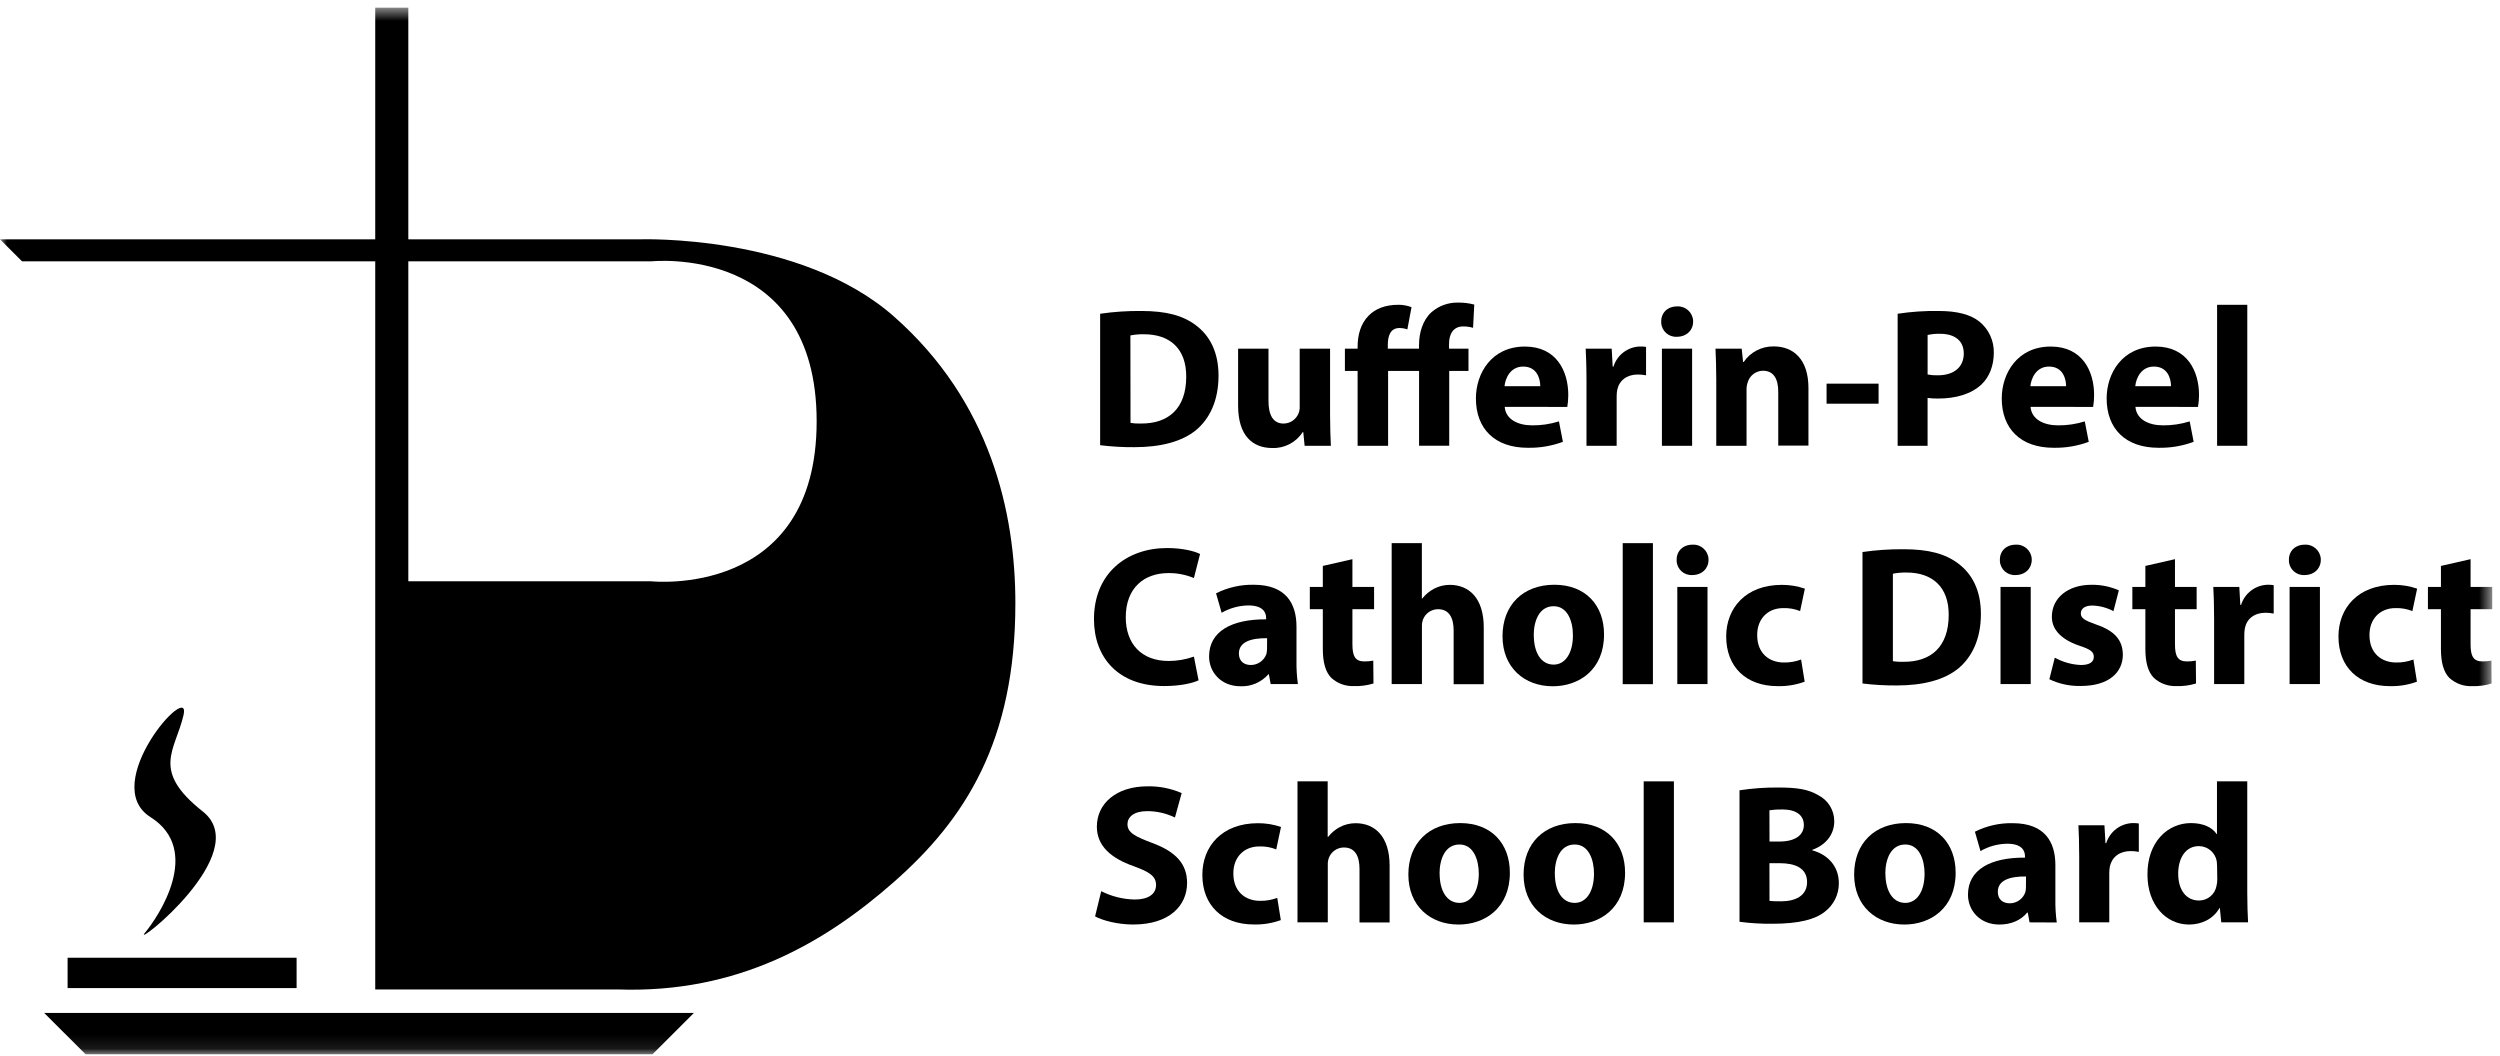 <svg width="180" height="76" viewBox="0 0 180 76" fill="none" xmlns="http://www.w3.org/2000/svg">
<mask id="mask0_2025_914" style="mask-type:luminance" maskUnits="userSpaceOnUse" x="0" y="0" width="180" height="76">
<path d="M0 0.551H179.44V75.907H0V0.551Z" fill="white"/>
</mask>
<g mask="url(#mask0_2025_914)">
<path d="M10.43 67.169C9.436 68.362 18.376 61.412 14.606 58.432C10.837 55.453 12.619 54.064 13.215 51.483C13.81 48.902 7.056 56.447 10.831 58.829C14.606 61.212 11.423 65.979 10.43 67.169Z" fill="black"/>
<path d="M21.355 68.957H4.867V71.142H21.355V68.957Z" fill="black"/>
<path d="M3.178 72.929L6.159 75.906H46.983L49.964 72.929H3.178Z" fill="black"/>
<path d="M64.366 22.79C57.612 16.833 46.09 17.231 46.09 17.231H29.399V0.551H27.017V17.231H0L1.59 18.818H27.017V71.241H44.5C53.142 71.538 59.4 67.872 64.366 63.497C69.488 58.992 73.107 53.37 73.107 43.44C73.107 36.888 71.321 28.924 64.366 22.79ZM46.884 41.853H29.399V18.818H46.882C46.882 18.818 58.799 17.529 58.799 30.335C58.799 43.141 46.884 41.853 46.884 41.853Z" fill="black"/>
<path d="M79.21 22.59C80.186 22.448 81.17 22.382 82.156 22.39C83.987 22.39 85.174 22.719 86.103 23.419C87.105 24.168 87.734 25.349 87.734 27.05C87.734 28.894 87.062 30.166 86.133 30.952C85.116 31.797 83.571 32.197 81.683 32.197C80.856 32.203 80.03 32.156 79.21 32.055V22.59ZM81.397 30.451C81.644 30.488 81.895 30.503 82.146 30.494C84.12 30.509 85.408 29.421 85.408 27.125C85.421 25.124 84.249 24.067 82.375 24.067C82.043 24.059 81.714 24.087 81.388 24.151L81.397 30.451Z" fill="black"/>
<path d="M95.765 29.852C95.765 30.767 95.795 31.51 95.823 32.098H93.934L93.835 31.112H93.792C93.316 31.855 92.485 32.289 91.603 32.257C90.187 32.257 89.144 31.37 89.144 29.212V25.105H91.331V28.866C91.331 29.882 91.66 30.496 92.419 30.496C92.904 30.492 93.335 30.191 93.505 29.738C93.562 29.586 93.586 29.427 93.578 29.266V25.105H95.765V29.852Z" fill="black"/>
<path d="M102.173 32.096V26.707H99.943V32.096H97.748V26.707H96.833V25.105H97.748V24.963C97.748 24.134 97.962 23.305 98.55 22.717C99.022 22.245 99.707 21.944 100.694 21.944C101.014 21.944 101.33 22.004 101.63 22.116L101.329 23.717C101.149 23.653 100.958 23.619 100.767 23.617C100.123 23.617 99.922 24.145 99.922 24.847V25.104H102.17V24.832C102.17 23.988 102.428 23.06 103.057 22.487C103.589 22.019 104.278 21.768 104.988 21.787C105.379 21.781 105.769 21.83 106.147 21.929L106.061 23.602C105.829 23.535 105.587 23.501 105.346 23.503C104.63 23.503 104.331 24.065 104.331 24.746V25.104H105.731V26.706H104.344V32.094H102.173V32.096Z" fill="black"/>
<path d="M108.338 29.294C108.411 30.197 109.296 30.625 110.312 30.625C110.967 30.633 111.619 30.535 112.244 30.339L112.529 31.812C111.72 32.111 110.86 32.257 109.997 32.24C107.623 32.24 106.265 30.869 106.265 28.684C106.265 26.912 107.366 24.952 109.797 24.952C112.057 24.952 112.916 26.712 112.916 28.441C112.916 28.727 112.892 29.016 112.845 29.298L108.338 29.294ZM110.9 27.808C110.9 27.279 110.669 26.393 109.669 26.393C108.753 26.393 108.381 27.223 108.325 27.808H110.9Z" fill="black"/>
<path d="M114.227 27.408C114.227 26.378 114.197 25.706 114.169 25.106H116.042L116.113 26.393H116.171C116.431 25.56 117.186 24.982 118.058 24.948C118.212 24.943 118.364 24.952 118.516 24.976V27.022C118.322 26.985 118.126 26.966 117.93 26.964C117.128 26.964 116.585 27.393 116.442 28.065C116.413 28.226 116.397 28.389 116.399 28.551V32.096H114.227V27.408Z" fill="black"/>
<path d="M121.905 23.161C121.905 23.762 121.446 24.248 120.731 24.248C120.145 24.282 119.642 23.833 119.609 23.247C119.609 23.219 119.607 23.189 119.609 23.161C119.594 22.532 120.053 22.06 120.753 22.06C121.354 22.027 121.871 22.487 121.905 23.088C121.905 23.112 121.907 23.137 121.905 23.161ZM119.658 32.096V25.105H121.832V32.096H119.658Z" fill="black"/>
<path d="M123.571 27.337C123.571 26.464 123.543 25.721 123.515 25.105H125.402L125.502 26.064H125.545C126.03 25.349 126.842 24.928 127.706 24.941C129.136 24.941 130.208 25.877 130.208 27.935V32.081H128.034V28.207C128.034 27.306 127.719 26.693 126.933 26.693C126.425 26.698 125.981 27.035 125.837 27.522C125.775 27.696 125.747 27.879 125.751 28.065V32.096H123.571V27.337Z" fill="black"/>
<path d="M135.258 27.623V29.066H131.513V27.623H135.258Z" fill="black"/>
<path d="M136.63 22.59C137.606 22.442 138.591 22.375 139.578 22.39C140.923 22.39 141.879 22.646 142.524 23.161C143.192 23.707 143.57 24.529 143.554 25.392C143.554 26.328 143.239 27.136 142.668 27.679C141.919 28.379 140.822 28.695 139.535 28.695C139.284 28.697 139.035 28.684 138.786 28.652V32.096H136.63V22.59ZM138.79 26.964C139.029 27.011 139.275 27.029 139.52 27.022C140.679 27.022 141.392 26.436 141.392 25.45C141.392 24.562 140.777 24.033 139.69 24.033C139.387 24.025 139.084 24.053 138.788 24.119V26.964H138.79Z" fill="black"/>
<path d="M146.2 29.294C146.271 30.197 147.158 30.625 148.173 30.625C148.829 30.633 149.48 30.535 150.104 30.339L150.39 31.812C149.581 32.111 148.722 32.257 147.859 32.24C145.484 32.24 144.126 30.869 144.126 28.684C144.126 26.912 145.227 24.952 147.658 24.952C149.918 24.952 150.776 26.712 150.776 28.441C150.776 28.727 150.754 29.016 150.705 29.298L146.2 29.294ZM148.759 27.808C148.759 27.279 148.531 26.393 147.529 26.393C146.615 26.393 146.243 27.223 146.186 27.808H148.759Z" fill="black"/>
<path d="M153.751 29.294C153.822 30.197 154.71 30.625 155.725 30.625C156.381 30.633 157.032 30.535 157.658 30.339L157.943 31.812C157.134 32.111 156.274 32.257 155.41 32.24C153.036 32.24 151.678 30.869 151.678 28.684C151.678 26.912 152.78 24.952 155.21 24.952C157.47 24.952 158.33 26.712 158.33 28.441C158.33 28.729 158.306 29.016 158.257 29.298L153.751 29.294ZM156.313 27.808C156.313 27.279 156.083 26.393 155.083 26.393C154.167 26.393 153.794 27.223 153.739 27.808H156.313Z" fill="black"/>
<path d="M159.631 21.946H161.805V32.096H159.631V21.946Z" fill="black"/>
<path d="M86.297 48.982C85.897 49.181 84.987 49.396 83.822 49.396C80.489 49.396 78.766 47.322 78.766 44.578C78.766 41.29 81.111 39.459 84.03 39.459C85.153 39.459 86.019 39.688 86.404 39.888L85.961 41.619C85.38 41.378 84.758 41.256 84.129 41.262C82.399 41.262 81.055 42.304 81.055 44.444C81.055 46.373 82.198 47.59 84.144 47.59C84.764 47.59 85.376 47.481 85.961 47.275L86.297 48.982Z" fill="black"/>
<path d="M91.488 49.254L91.361 48.552H91.318C90.814 49.127 90.078 49.443 89.314 49.411C87.899 49.411 87.054 48.382 87.054 47.266C87.054 45.451 88.685 44.578 91.161 44.592V44.492C91.161 44.118 90.96 43.592 89.887 43.592C89.21 43.6 88.545 43.781 87.957 44.12L87.556 42.72C88.397 42.295 89.331 42.084 90.273 42.102C92.605 42.102 93.347 43.476 93.347 45.119V47.553C93.337 48.122 93.37 48.691 93.449 49.254H91.488ZM91.232 45.95C90.088 45.937 89.2 46.209 89.2 47.051C89.2 47.612 89.575 47.88 90.059 47.88C90.567 47.88 91.018 47.56 91.183 47.081C91.213 46.957 91.226 46.832 91.226 46.707L91.232 45.95Z" fill="black"/>
<path d="M97.374 40.26V42.261H98.934V43.863H97.374V46.394C97.374 47.238 97.574 47.623 98.233 47.623C98.449 47.623 98.664 47.605 98.876 47.565L98.891 49.211C98.432 49.351 97.955 49.415 97.475 49.398C96.874 49.422 96.286 49.207 95.844 48.797C95.444 48.383 95.243 47.711 95.243 46.725V43.863H94.307V42.261H95.243V40.747L97.374 40.26Z" fill="black"/>
<path d="M100.2 39.107H102.374V43.096H102.402C102.634 42.8 102.926 42.557 103.261 42.383C103.608 42.203 103.993 42.11 104.385 42.11C105.772 42.11 106.83 43.068 106.83 45.17V49.26H104.662V45.408C104.662 44.492 104.347 43.863 103.538 43.863C103.053 43.863 102.617 44.165 102.451 44.621C102.398 44.777 102.374 44.941 102.379 45.106V49.254H100.2V39.107Z" fill="black"/>
<path d="M115.491 45.679C115.491 48.238 113.675 49.411 111.801 49.411C109.755 49.411 108.181 48.067 108.181 45.808C108.181 43.549 109.669 42.102 111.915 42.102C114.16 42.102 115.491 43.577 115.491 45.679ZM110.435 45.75C110.435 46.952 110.935 47.852 111.864 47.852C112.708 47.852 113.251 47.008 113.251 45.75C113.251 44.708 112.852 43.648 111.864 43.648C110.813 43.648 110.428 44.723 110.428 45.75H110.435Z" fill="black"/>
<path d="M116.835 39.107H119.01V49.26H116.835V39.107Z" fill="black"/>
<path d="M123.013 40.319C123.013 40.917 122.556 41.404 121.841 41.404C121.255 41.438 120.753 40.989 120.719 40.403C120.719 40.375 120.717 40.347 120.719 40.319C120.706 39.688 121.163 39.216 121.865 39.216C122.467 39.182 122.98 39.643 123.013 40.244C123.013 40.268 123.015 40.294 123.013 40.319ZM120.766 49.254V42.261H122.94V49.254H120.766Z" fill="black"/>
<path d="M129.936 49.082C129.312 49.31 128.653 49.419 127.99 49.402C125.732 49.402 124.286 48.03 124.286 45.827C124.286 43.783 125.689 42.11 128.292 42.11C128.856 42.108 129.417 42.2 129.951 42.383L129.608 43.998C129.223 43.843 128.807 43.77 128.391 43.783C127.247 43.783 126.503 44.597 126.519 45.743C126.519 47.029 127.376 47.7 128.434 47.7C128.859 47.708 129.283 47.635 129.679 47.485L129.936 49.082Z" fill="black"/>
<path d="M134.099 39.746C135.074 39.603 136.059 39.538 137.047 39.545C138.876 39.545 140.063 39.875 140.994 40.575C141.994 41.324 142.625 42.505 142.625 44.206C142.625 46.051 141.953 47.322 141.022 48.11C140.007 48.953 138.462 49.353 136.573 49.353C135.745 49.359 134.919 49.312 134.099 49.211V39.746ZM136.288 47.607C136.539 47.646 136.794 47.659 137.047 47.65C139.02 47.665 140.306 46.577 140.306 44.281C140.321 42.28 139.147 41.222 137.275 41.222C136.943 41.215 136.612 41.243 136.288 41.309V47.607Z" fill="black"/>
<path d="M146.285 40.319C146.285 40.917 145.829 41.404 145.113 41.404C144.527 41.438 144.026 40.989 143.992 40.403C143.992 40.375 143.99 40.347 143.992 40.319C143.978 39.688 144.435 39.216 145.136 39.216C145.736 39.182 146.252 39.641 146.285 40.242C146.285 40.268 146.287 40.292 146.285 40.319ZM144.038 49.254V42.261H146.212V49.254H144.038Z" fill="black"/>
<path d="M147.945 47.352C148.519 47.67 149.16 47.852 149.817 47.88C150.474 47.88 150.754 47.652 150.754 47.294C150.754 46.937 150.54 46.766 149.723 46.493C148.28 46.008 147.722 45.222 147.735 44.393C147.735 43.083 148.859 42.104 150.581 42.104C151.261 42.095 151.935 42.231 152.557 42.505L152.169 44.002C151.701 43.753 151.18 43.614 150.648 43.599C150.119 43.599 149.819 43.815 149.819 44.172C149.819 44.502 150.091 44.672 150.942 44.973C152.272 45.43 152.83 46.096 152.845 47.131C152.845 48.432 151.815 49.39 149.813 49.39C149.032 49.409 148.257 49.243 147.553 48.904L147.945 47.352Z" fill="black"/>
<path d="M156.598 40.26V42.261H158.158V43.863H156.598V46.394C156.598 47.238 156.798 47.623 157.457 47.623C157.673 47.623 157.888 47.605 158.099 47.565L158.114 49.211C157.656 49.351 157.178 49.415 156.699 49.398C156.096 49.422 155.51 49.207 155.068 48.797C154.667 48.383 154.467 47.711 154.467 46.725V43.863H153.53V42.261H154.467V40.747L156.598 40.26Z" fill="black"/>
<path d="M159.416 44.563C159.416 43.534 159.388 42.862 159.358 42.261H161.231L161.302 43.549H161.36C161.618 42.714 162.377 42.136 163.249 42.102C163.403 42.096 163.555 42.106 163.706 42.132V44.176C163.513 44.139 163.316 44.12 163.12 44.118C162.32 44.118 161.775 44.548 161.633 45.22C161.604 45.38 161.59 45.542 161.59 45.705V49.252H159.416V44.563Z" fill="black"/>
<path d="M167.097 40.319C167.097 40.917 166.638 41.404 165.924 41.404C165.337 41.438 164.835 40.989 164.802 40.403C164.802 40.375 164.8 40.347 164.802 40.319C164.787 39.688 165.245 39.216 165.946 39.216C166.547 39.182 167.064 39.643 167.097 40.244C167.097 40.268 167.099 40.294 167.097 40.319ZM164.851 49.254V42.261H167.034V49.254H164.851Z" fill="black"/>
<path d="M174.02 49.081C173.397 49.31 172.738 49.418 172.075 49.402C169.814 49.402 168.369 48.03 168.369 45.827C168.369 43.783 169.771 42.109 172.374 42.109C172.938 42.106 173.499 42.199 174.034 42.383L173.691 43.998C173.305 43.843 172.891 43.77 172.475 43.783C171.331 43.783 170.586 44.597 170.603 45.742C170.603 47.028 171.461 47.7 172.52 47.7C172.945 47.708 173.367 47.635 173.764 47.485L174.02 49.081Z" fill="black"/>
<path d="M177.882 40.26V42.261H179.44V43.863H177.882V46.394C177.882 47.238 178.082 47.623 178.739 47.623C178.955 47.623 179.172 47.605 179.383 47.565L179.393 49.214C178.934 49.357 178.456 49.418 177.977 49.402C177.376 49.426 176.788 49.211 176.346 48.801C175.947 48.387 175.747 47.715 175.747 46.729V43.863H174.811V42.261H175.747V40.747L177.882 40.26Z" fill="black"/>
<path d="M79.288 64.166C80.04 64.546 80.865 64.749 81.706 64.765C82.706 64.765 83.236 64.351 83.236 63.722C83.236 63.093 82.779 62.786 81.62 62.363C80.017 61.802 78.974 60.92 78.974 59.518C78.974 57.875 80.347 56.615 82.622 56.615C83.466 56.6 84.305 56.765 85.081 57.102L84.596 58.861C83.968 58.556 83.279 58.399 82.58 58.403C81.635 58.403 81.178 58.831 81.178 59.339C81.178 59.952 81.721 60.224 82.967 60.696C84.669 61.324 85.47 62.212 85.47 63.57C85.47 65.186 84.225 66.565 81.579 66.565C80.478 66.565 79.39 66.279 78.846 65.979L79.288 64.166Z" fill="black"/>
<path d="M92.219 66.247C91.595 66.473 90.936 66.58 90.273 66.562C88.013 66.562 86.569 65.189 86.569 62.988C86.569 60.943 87.97 59.271 90.573 59.271C91.136 59.267 91.698 59.359 92.232 59.542L91.889 61.158C91.503 61.002 91.09 60.929 90.674 60.943C89.53 60.943 88.786 61.759 88.802 62.902C88.802 64.188 89.659 64.86 90.719 64.86C91.144 64.868 91.565 64.794 91.962 64.647L92.219 66.247Z" fill="black"/>
<path d="M93.419 56.258H95.593V60.257H95.623C95.854 59.96 96.146 59.716 96.481 59.542C96.827 59.363 97.213 59.269 97.604 59.271C98.992 59.271 100.052 60.227 100.052 62.329V66.419H97.884V62.563C97.884 61.648 97.569 61.019 96.76 61.019C96.275 61.019 95.84 61.322 95.674 61.777C95.619 61.934 95.595 62.099 95.601 62.264V66.41H93.419V56.258Z" fill="black"/>
<path d="M108.71 62.835C108.71 65.393 106.894 66.567 105.019 66.567C102.975 66.567 101.402 65.223 101.402 62.964C101.402 60.705 102.889 59.262 105.134 59.262C107.379 59.262 108.71 60.733 108.71 62.835ZM103.654 62.906C103.654 64.108 104.155 65.008 105.085 65.008C105.928 65.008 106.473 64.166 106.473 62.906C106.473 61.864 106.072 60.804 105.085 60.804C104.033 60.804 103.647 61.877 103.647 62.906H103.654Z" fill="black"/>
<path d="M117.006 62.835C117.006 65.393 115.19 66.567 113.315 66.567C111.27 66.567 109.698 65.223 109.698 62.964C109.698 60.705 111.184 59.262 113.429 59.262C115.675 59.262 117.006 60.733 117.006 62.835ZM111.95 62.906C111.95 64.108 112.45 65.008 113.381 65.008C114.225 65.008 114.768 64.166 114.768 62.906C114.768 61.864 114.367 60.804 113.381 60.804C112.328 60.804 111.943 61.877 111.943 62.906H111.95Z" fill="black"/>
<path d="M118.346 56.258H120.521V66.41H118.346V56.258Z" fill="black"/>
<path d="M125.245 56.901C126.174 56.759 127.114 56.692 128.054 56.701C129.385 56.701 130.2 56.83 130.9 57.246C131.618 57.602 132.071 58.333 132.067 59.135C132.067 59.992 131.567 60.793 130.479 61.193V61.221C131.58 61.521 132.397 62.344 132.397 63.595C132.401 64.396 132.03 65.15 131.395 65.639C130.695 66.2 129.522 66.511 127.605 66.511C126.816 66.519 126.028 66.472 125.245 66.368V56.901ZM127.404 60.591H128.12C129.264 60.591 129.878 60.119 129.878 59.404C129.878 58.689 129.316 58.281 128.335 58.281C128.022 58.275 127.71 58.294 127.399 58.339L127.404 60.591ZM127.404 64.866C127.685 64.892 127.968 64.901 128.249 64.894C129.235 64.894 130.109 64.519 130.109 63.507C130.109 62.494 129.235 62.15 128.148 62.15H127.399L127.404 64.866Z" fill="black"/>
<path d="M140.806 62.835C140.806 65.393 138.99 66.567 137.118 66.567C135.07 66.567 133.498 65.223 133.498 62.964C133.498 60.705 134.985 59.262 137.232 59.262C139.479 59.262 140.806 60.733 140.806 62.835ZM135.751 62.906C135.751 64.108 136.252 65.008 137.181 65.008C138.025 65.008 138.569 64.166 138.569 62.906C138.569 61.864 138.168 60.804 137.181 60.804C136.136 60.804 135.743 61.877 135.743 62.906H135.751Z" fill="black"/>
<path d="M146.128 66.41L145.999 65.708H145.956C145.499 66.269 144.784 66.567 143.954 66.567C142.537 66.567 141.694 65.537 141.694 64.422C141.694 62.606 143.323 61.734 145.799 61.749V61.648C145.799 61.274 145.598 60.748 144.525 60.748C143.847 60.755 143.181 60.937 142.594 61.278L142.194 59.883C143.036 59.46 143.969 59.249 144.911 59.269C147.242 59.269 147.987 60.641 147.987 62.285V64.718C147.977 65.287 148.01 65.856 148.087 66.419L146.128 66.41ZM145.874 63.106C144.73 63.093 143.842 63.364 143.842 64.207C143.842 64.769 144.216 65.038 144.701 65.038C145.209 65.038 145.66 64.716 145.825 64.237C145.855 64.115 145.87 63.988 145.868 63.862L145.874 63.106Z" fill="black"/>
<path d="M149.703 61.719C149.703 60.69 149.675 60.018 149.647 59.419H151.52L151.593 60.705H151.649C151.909 59.874 152.666 59.295 153.536 59.262C153.69 59.256 153.843 59.266 153.995 59.29V61.334C153.802 61.296 153.605 61.278 153.409 61.278C152.607 61.278 152.064 61.706 151.911 62.378C151.881 62.537 151.868 62.7 151.868 62.863V66.41H149.703V61.719Z" fill="black"/>
<path d="M161.803 56.258V64.323C161.803 65.109 161.833 65.938 161.862 66.41H159.931L159.83 65.38H159.802C159.358 66.166 158.513 66.567 157.613 66.567C155.954 66.567 154.617 65.152 154.617 62.979C154.601 60.619 156.075 59.262 157.75 59.262C158.607 59.262 159.28 59.561 159.594 60.048H159.622V56.258H161.803ZM159.63 62.378C159.628 62.249 159.618 62.12 159.602 61.99C159.487 61.375 158.953 60.927 158.328 60.92C157.341 60.92 156.83 61.805 156.83 62.906C156.83 64.092 157.416 64.837 158.328 64.837C158.945 64.839 159.474 64.399 159.586 63.793C159.628 63.63 159.647 63.462 159.643 63.293L159.63 62.378Z" fill="black"/>
</g>
</svg>
